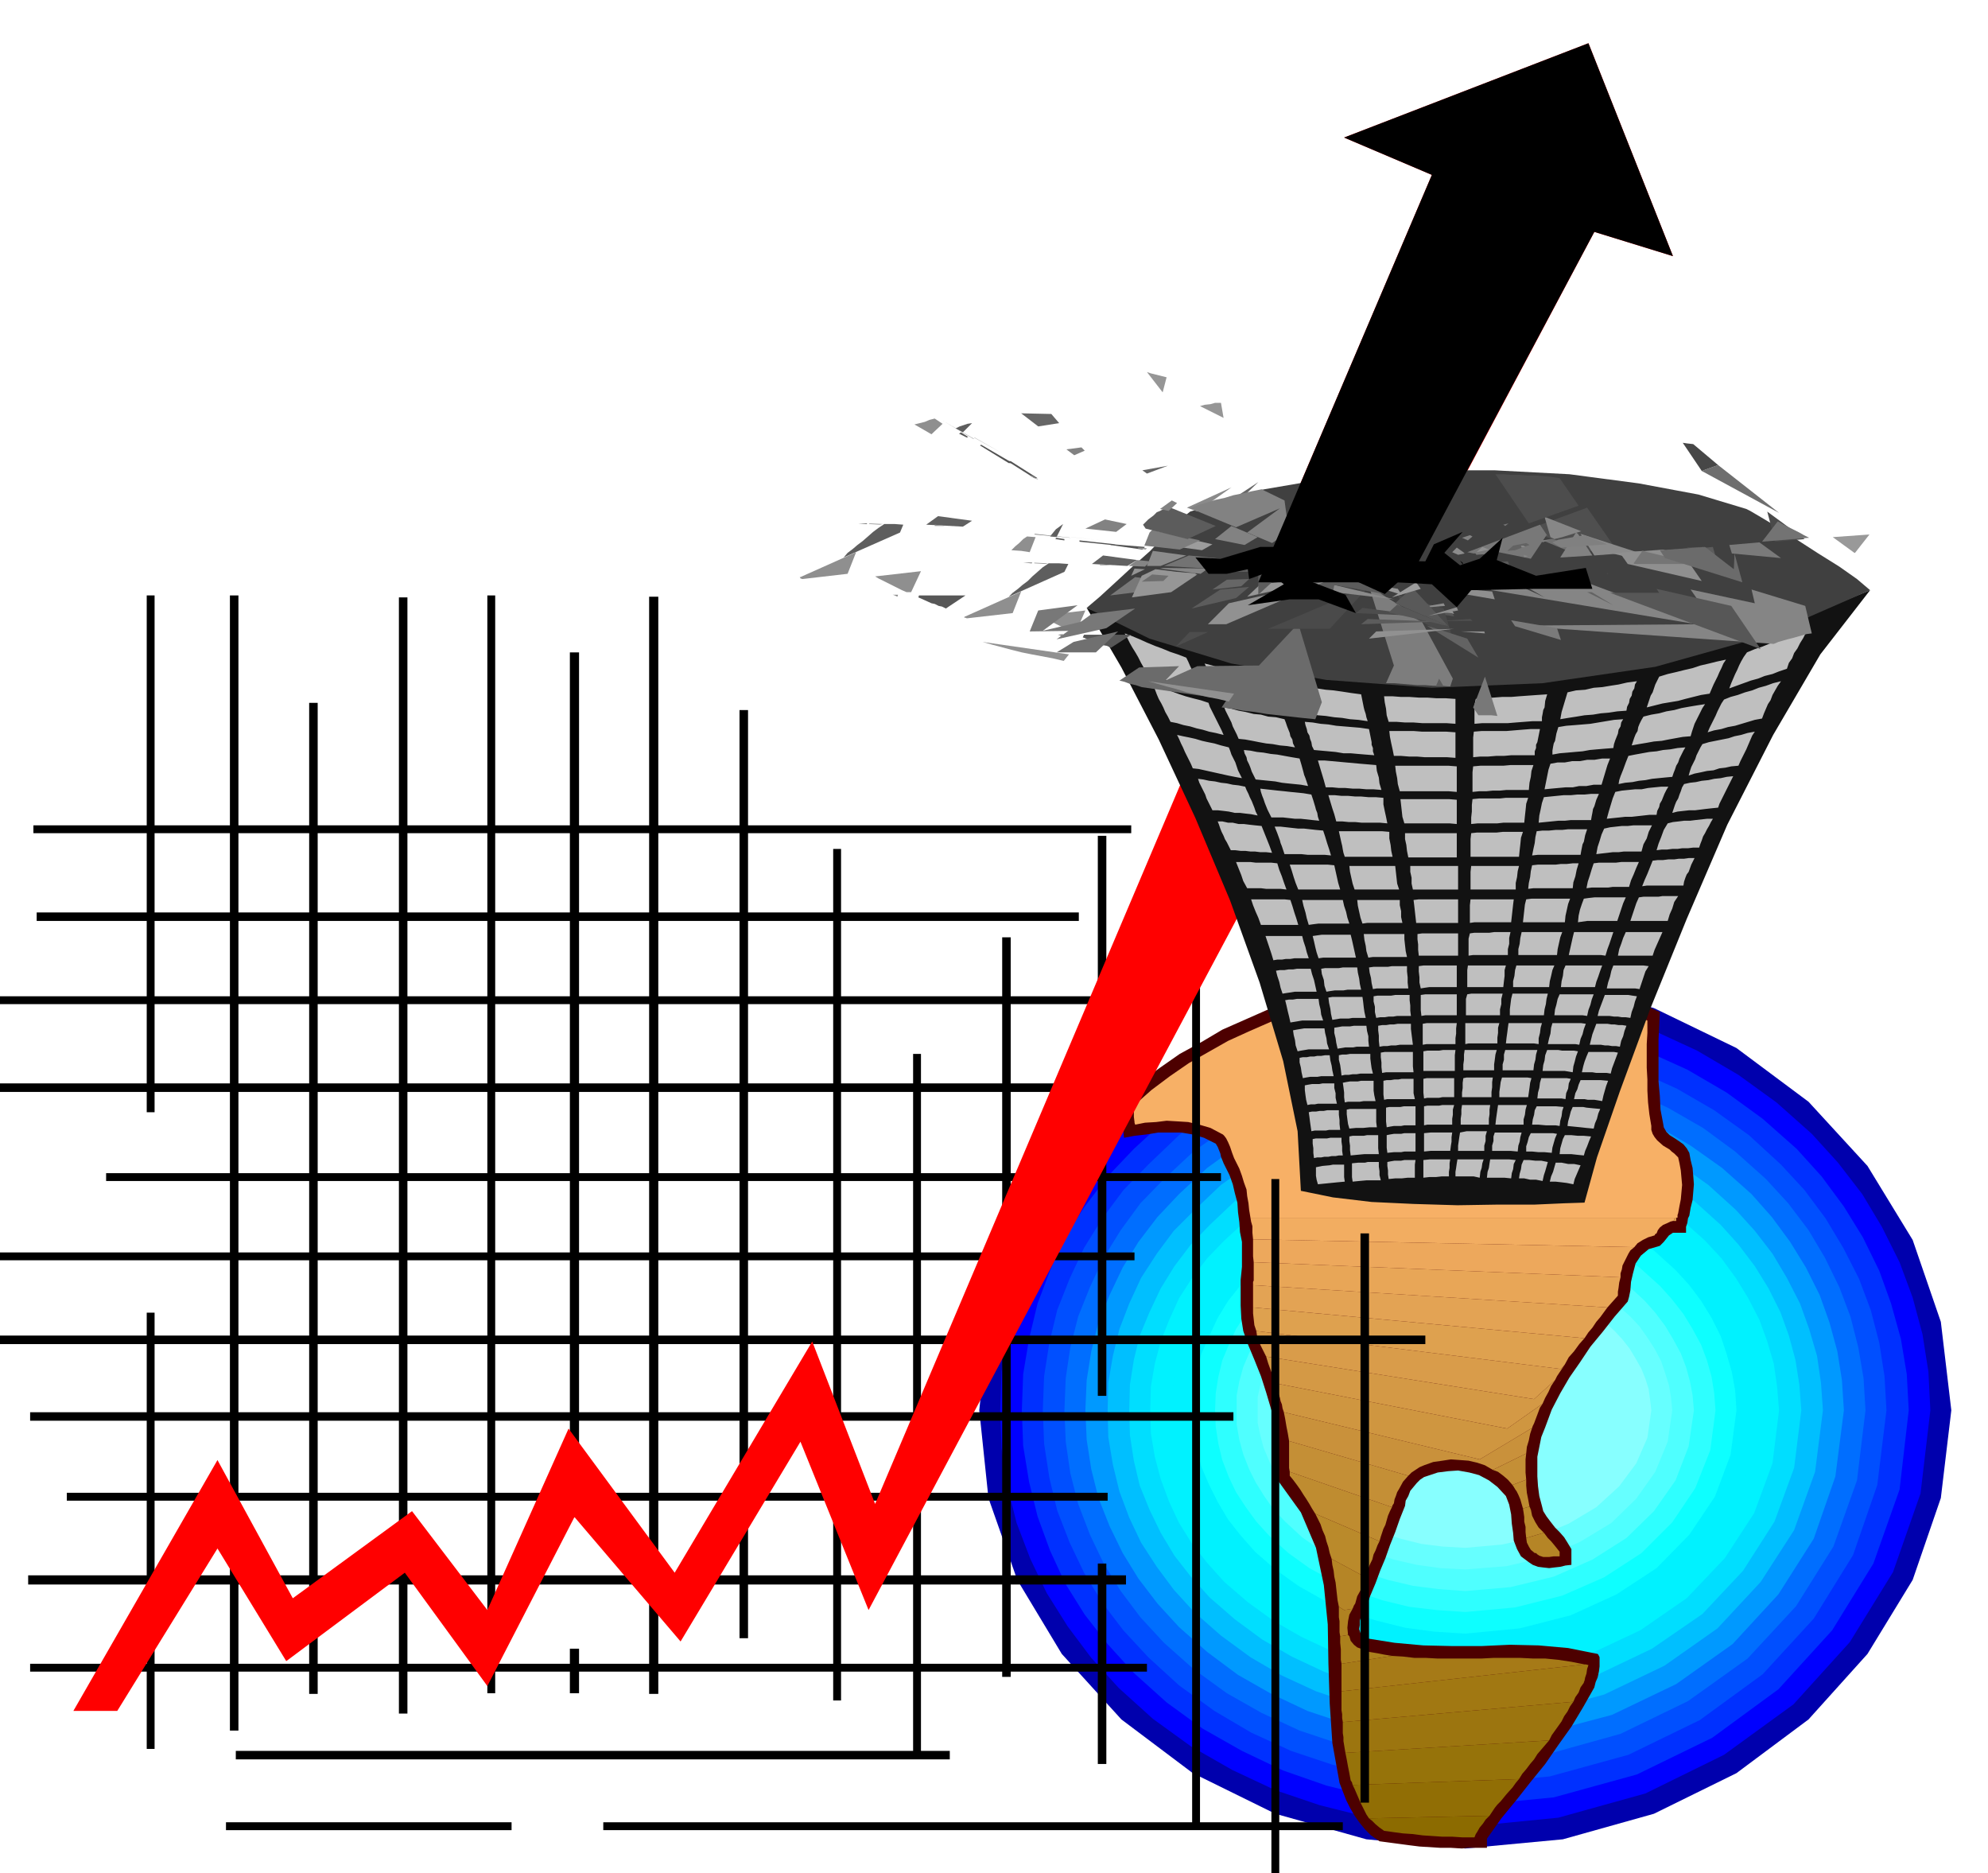 <svg xmlns="http://www.w3.org/2000/svg" width="490.455" height="462.099" fill-rule="evenodd" stroke-linecap="round" preserveAspectRatio="none" viewBox="0 0 3035 2860"><style>.pen1{stroke:none}.brush9{fill:#00f2ff}.brush38{fill:#000}.brush43{fill:#707070}.brush44{fill:gray}.brush45{fill:#4f4f4f}.brush46{fill:#8a8a8a}.brush47{fill:#828282}.brush48{fill:#4a4a4a}.brush49{fill:#5e5e5e}.brush50{fill:#787878}.brush51{fill:#595959}.brush52{fill:#878787}.brush53{fill:#616161}.brush54{fill:#999}.brush55{fill:#8f8f8f}.brush56{fill:#9c9c9c}.brush57{fill:#737373}.brush58{fill:#545454}.brush59{fill:#666}.brush60{fill:#8c8c8c}.brush62{fill:#6b6b6b}.brush63{fill:#7d7d7d}.brush64{fill:#4d4d4d}.brush65{fill:#919191}.brush66{fill:#7a7a7a}.brush67{fill:#5c5c5c}.brush68{fill:#636363}.brush69{fill:#858585}.brush70{fill:#949494}.brush71{fill:#6e6e6e}.brush72{fill:#757575}.brush73{fill:#575757}.brush74{fill:#525252}.brush75{fill:#969696}</style><path d="m2237 2822 149-14 139-39 126-62 110-82 90-100 69-113 43-125 16-134-16-135-43-125-69-113-90-98-110-82-126-61-139-39-149-13-151 13-139 39-126 61-109 82-91 98-68 113-44 125-14 135 14 134 44 125 68 113 91 100 109 82 126 62 139 39 151 14z" class="pen1" style="fill:#0000ad"/><path d="m2766 1731-54-48-58-42-63-37-65-30-70-24-71-17-74-11-74-3-76 3-74 11-72 17-68 24-66 30-63 37-58 42-52 48-42 44-36 48-32 50-25 54-21 54-14 56-9 57-2 59 2 58 9 58 14 56 21 55 25 52 32 51 36 48 42 46 52 47 58 42 63 36 66 31 68 23 72 18 74 11 76 4 142-14 133-37 120-59 106-77 86-95 66-107 42-120 15-127-3-59-9-57-15-56-20-54-27-54-30-50-37-48-40-44z" class="pen1" style="fill:#00f"/><path d="m2743 1754-52-46-55-40-60-35-62-28-67-23-69-16-70-10-71-3-73 3-70 10-69 16-66 23-63 28-60 35-55 40-50 46-40 42-35 46-30 47-23 51-19 50-13 54-9 54-2 55 2 54 9 55 13 53 19 52 23 50 30 48 35 45 40 44 50 45 55 40 60 34 63 30 66 23 69 17 70 10 73 4 135-13 127-35 115-56 101-74 82-90 63-102 40-113 14-121-3-55-9-54-15-54-18-50-25-51-29-47-34-46-38-42z" class="pen1" style="fill:#0030ff"/><path d="m2719 1778-49-45-53-38-57-33-60-27-63-22-65-15-67-9-68-3-70 3-67 9-66 15-63 22-61 27-56 33-54 38-47 45-38 39-32 43-28 45-22 47-19 48-12 50-8 51-2 52 2 51 8 52 12 50 19 49 22 46 28 46 32 42 38 41 47 43 54 39 56 33 61 28 63 21 66 16 67 10 70 4 129-12 120-33 109-53 96-70 78-85 60-97 37-107 14-114-3-52-8-51-13-50-18-48-24-47-27-45-32-43-36-39z" class="pen1" style="fill:#004fff"/><path d="m2696 1800-47-42-49-36-54-31-57-26-60-21-63-15-64-9-65-2-66 2-64 9-63 15-60 21-58 26-53 31-51 36-45 42-36 37-30 41-26 42-21 45-18 45-12 47-7 47-2 49 2 48 7 48 12 47 18 47 21 44 26 42 30 40 36 39 45 40 51 37 53 30 58 27 60 20 63 15 64 9 66 4 122-11 115-32 103-50 91-65 74-80 57-91 36-101 13-107-3-49-8-47-12-47-17-45-22-45-25-42-31-41-34-37z" class="pen1" style="fill:#006eff"/><path d="m2674 1823-45-40-48-34-51-30-54-23-58-20-59-14-61-9-61-2-63 2-61 9-60 14-57 20-55 23-51 30-47 34-43 40-33 35-29 38-24 39-20 42-17 42-11 44-7 44-2 46 2 45 7 45 11 44 17 43 20 41 24 39 29 38 33 36 43 38 47 35 51 29 55 26 57 19 60 15 61 9 63 3 115-11 109-29 98-47 86-61 70-76 54-85 33-95 13-101-3-46-7-44-12-44-15-42-21-42-24-39-28-38-31-35z" class="pen1" style="fill:#09f"/><path d="m2650 1847-42-38-45-32-49-28-51-23-54-19-56-13-58-9-58-2-60 2-58 9-57 13-53 19-52 23-48 28-45 32-40 38-32 32-26 35-24 37-18 39-15 39-10 41-7 41-1 42 1 41 7 42 10 41 15 40 18 38 24 37 26 35 31 34 41 36 45 33 48 28 52 24 53 18 57 14 58 8 60 3 109-10 103-28 92-44 81-57 66-71 51-79 32-89 12-94-3-42-6-41-12-41-14-39-20-39-22-37-27-35-29-32z" class="pen1" style="fill:#00bfff"/><path d="m2627 1870-40-36-42-30-46-27-48-21-52-18-53-12-55-7-54-2-57 2-55 7-54 12-50 18-49 21-45 27-42 30-38 36-29 30-25 33-21 34-17 36-15 36-9 37-6 38-1 39 1 38 6 39 9 38 15 37 17 35 21 35 25 32 29 32 38 33 42 31 45 26 49 23 50 17 54 13 55 8 57 3 102-10 97-25 86-41 77-53 62-66 48-75 30-82 11-88-3-39-6-38-10-37-13-36-18-36-21-34-25-33-27-30z" class="pen1" style="fill:#00deff"/><path d="m2603 1894-37-33-40-29-43-25-45-20-48-17-50-12-52-7-51-2-54 2-51 7-51 12-47 17-47 20-42 25-40 29-36 33-26 27-23 30-20 31-15 33-13 33-9 34-6 35-1 36 1 35 6 36 9 34 13 35 15 32 20 32 23 29 26 29 36 31 40 29 42 24 47 22 47 16 51 12 51 8 54 3 96-9 90-24 81-38 71-49 58-61 45-69 28-76 10-81-3-36-5-35-10-34-12-33-17-33-19-31-22-30-25-27z" class="pen1 brush9"/><path d="m2581 1916-35-31-38-26-40-24-42-18-46-16-46-11-49-6-48-2-51 2-48 6-47 11-44 16-44 18-40 24-37 26-33 31-24 25-21 27-18 29-15 30-12 30-8 32-5 31-1 33 1 32 5 32 8 31 12 32 15 29 18 29 21 27 24 27 33 30 37 27 40 22 44 20 44 14 47 12 48 6 51 3 89-8 84-22 75-35 67-44 54-56 42-63 26-71 10-74-3-33-5-31-8-32-11-30-15-30-18-29-20-27-23-25z" class="pen1 brush9"/><path d="m2558 1939-32-29-35-25-38-21-39-18-43-15-43-9-46-7-45-1-47 1-45 7-44 9-41 15-41 18-37 21-35 25-31 29-22 23-19 24-16 26-13 28-12 27-7 28-5 28-1 30 1 29 5 29 7 28 12 28 13 26 16 27 19 24 22 25 31 27 35 25 37 21 41 19 41 13 44 11 45 6 47 3 83-8 78-20 70-32 61-40 50-51 39-58 24-64 9-68-2-30-5-28-8-28-9-27-14-28-16-26-18-24-21-23z" class="pen1" style="fill:#0dffff"/><path d="m2534 1963-30-27-32-23-35-20-36-16-39-14-40-9-43-6-42-1-44 1-42 6-41 9-38 14-38 16-35 20-32 23-29 27-20 20-16 23-15 23-11 24-10 24-6 25-4 25-1 26 1 25 4 26 6 25 10 26 11 23 15 23 16 22 20 22 29 26 32 23 35 19 38 17 38 13 41 10 42 5 44 3 76-7 72-18 64-28 57-37 47-47 35-52 23-58 8-61-2-26-4-25-7-25-9-24-13-24-14-23-18-23-18-20z" class="pen1" style="fill:#2effff"/><path d="m2511 1986-27-25-30-21-33-18-33-15-37-12-37-9-39-5-38-1-41 1-39 5-38 9-35 12-34 15-32 18-30 21-26 25-18 18-14 20-13 20-10 22-9 21-6 22-4 21v45l4 23 6 22 9 23 10 20 13 21 14 20 18 19 26 24 30 21 32 18 34 15 35 11 38 9 39 5 41 3 69-6 66-16 59-26 52-33 42-41 33-47 20-52 8-55-2-23-4-21-6-22-8-21-12-22-12-20-15-20-16-18z" class="pen1" style="fill:#4fffff"/><path d="m2489 2010-26-23-27-19-30-17-30-14-34-11-34-8-36-5-35-1-38 1-36 5-35 8-32 11-32 14-29 17-27 19-23 23-16 15-12 17-12 17-8 19-8 18-5 19-4 18v39l4 19 5 19 8 19 8 18 12 18 12 17 16 17 23 21 27 20 29 16 32 14 32 11 35 8 36 5 38 2 63-5 59-14 53-23 48-29 38-37 29-41 19-46 7-48-2-20-3-18-6-19-6-18-10-19-11-17-12-17-14-15z" class="pen1" style="fill:#6ff"/><path d="m2465 2032-23-21-24-17-27-15-28-11-31-10-31-7-32-4-32-1-35 1-32 4-32 7-29 10-29 11-26 15-24 17-21 21-13 13-11 14-10 15-8 16-7 15-4 16-3 15v32l3 17 4 15 7 17 7 15 10 15 11 14 14 15 21 19 24 17 26 15 29 13 29 9 32 8 32 4 35 2 56-5 54-12 48-20 42-25 35-32 26-35 17-39 6-42-2-17-2-15-5-16-6-15-9-16-9-15-11-14-12-13z" class="pen1" style="fill:#87ffff"/><path d="m2434 2576 2-8 3-7 2-9 1-8v-14l-2-4-1-1-45-9-45-4-44-1-43 2h-45l-44-1-44-4-44-7-6-4-2-4-2-6 1-6v-7l2-6 3-7 4-5 7-20 8-19 7-19 8-19 7-20 8-20 7-20 8-20 1-8 4-7 3-8 5-6 5-6 5-5 6-4 6-2 15-5 16-2 15-1 17 3 15 4 15 8 13 10 13 14 5 13 3 15 1 14 2 14 1 12 5 13 6 11 12 9 6 4 8 3 8 1 9 1 8-1 9-1 8-2 9-1v-24l-6-10-5-8-7-8-7-7-7-9-6-8-5-8-2-8-4-15-2-15-1-15v-30l3-15 3-15 6-15 10-27 13-25 14-24 16-23 16-24 19-23 18-23 20-23 2-7 2-10 1-13 3-13 4-15 8-12 12-10 17-5 6-6 4-5 4-5 6-4h20v-9l2-6 1-7 2-4 2-12 3-12 1-12 1-12-1-13-1-12-3-12-2-11-4-7-5-6-7-5-6-4-8-5-5-5-4-7-1-6-4-21-1-21-2-22v-64l1-21 1-21-7-3-6-3-6-2-6-2-6-3-6-1-6-3-6-1-9-2h-18l-9 2-6-1h-6l-6-1-6-1-7-3-6-1-7-1h-6l-25 1-24 1h-24l-24 1h-73l-24 3h-60l-12 2-12 1-11 3-10 3-9 4-8 5-7 6-8 6-6 8-6 8-4 11h-6l-5 2h-6l-6 2h-7l-6 1h-12l-8-8-3-7-2-8 1-8v-9l2-8v-16l-6 2-6 2-6 1-6 2-36 12-34 15-34 15-32 19-33 18-30 21-29 21-27 24-3 6v14l1 8v8l1 9 1 8 1 9 16-3 18-2 18-3h35l18 3 17 5 18 9 3 5 4 10 1 5 2 5 2 5 3 6 6 12 5 14 3 13 4 15 1 15 2 15 1 15 3 15v38l-2 20v39l1 20 3 19 7 20 10 24 10 25 8 25 8 27 5 26 3 26 1 27v27l36 50 23 54 12 57 6 60 1 60 2 61 4 60 11 61 5 13 5 13 6 12 7 12 7 10 9 11 9 9 13 9 15 2 15 2 15 2 16 2 16 1 16 1h16l17 1 9-1h29v-14l22-31 23-28 22-28 22-27 20-29 20-28 18-30 17-30z" class="pen1" style="fill:#4d0000"/><path d="m2113 2795 14 2 15 2 15 1 15 2 15 1 15 1h15l15 1h19l2-5 2-3 4-7 5-6 4-6 6-6-184 4 5 4 5 5 6 5 7 5z" class="pen1" style="fill:#8c6b00"/><path d="m2090 2776 184-4 4-6 4-6 4-5 5-5 9-11 9-10 5-7 5-6-254 9 3 6 3 7 3 7 3 7 3 6 3 6 3 6 4 6z" class="pen1" style="fill:#916e05"/><path d="m2062 2718 2 3 1 4 254-9 5-8 6-7 6-8 6-7 5-8 6-7 6-7 6-7-311 19 2 10 2 11 2 10 2 11z" class="pen1" style="fill:#96730a"/><path d="m2054 2676 311-19 4-8 5-7 5-7 5-7 4-8 5-7 4-8 5-7-352 31v17l1 6v6l1 6 1 6 1 6z" class="pen1" style="fill:#9c750f"/><path d="m2050 2629 352-31 3-7 5-7 3-8 5-7v-1l1-2 1-5 2-6 1-7 2-6-4-1h-2l-371 41v29l1 6v6l1 6z" class="pen1" style="fill:#a17812"/><path d="M2048 2549v33l371-41-20-4-20-3-20-2h-19l-20-1h-39l-19 1h-68l-18-1h-17l-17-2-17-1-77 12v9z" class="pen1" style="fill:#a67a17"/><path d="m2048 2540 77-12-6-1-6-1-5-1-5-1-6-1-6-1-5-1-5-1-1-1v-1l-8-3-5-4-5-6-2-7-1-1-1-1-12 2v10l1 10v16l1 6z" class="pen1" style="fill:#ab801c"/><path d="M2044 2453v16l1 6v17l1 6 12-2-1-11 1-10 2-10 5-9-13 2-8-5z" class="pen1" style="fill:#b08221"/><path d="M2343 2371h2l2 2 3 2 6 2h9l7-1h9v-7l-4-5-4-5-5-6-5-5-3-4-3-4-27 8 1 7 3 6 3 5 6 5zm-299 82 8 5 13-2 2-5 2-3 3-11 5-9 3-11 5-9-52-28 1 9 2 9 1 9 2 9 1 9 1 9 1 9 2 10z" class="pen1" style="fill:#b58526"/><path d="m2008 2311 4 8 4 8 3 9 4 9 2 8 3 9 2 9 3 9 52 28 2-7 2-7 3-7 3-6 2-8 3-6 3-8 3-6-98-42zm321 20v8l1 9 27-8-8-8-5-8-5-10-2-10v1l-1-3-1-2-10 3 1 6 1 7v7l2 8z" class="pen1" style="fill:#ba8a2b"/><path d="m2314 2275 1 1 3 6 3 7 2 7 2 7 10-3-2-11-2-10-1-11v-9l-21 8 2 3 3 5zm-345-28v6l5 6 6 8 5 7 5 8 4 6 5 8 4 7 5 8 98 42 2-7 2-6 2-6 3-6 2-7 2-7 3-7 3-6-156-54z" class="pen1" style="fill:#bf8c30"/><path d="M1968 2200v41l1 6 156 54 1-3 2-3 1-6 2-5 2-6 3-5 6-11 8-9-182-53zm341 67 21-8-1-11v-20l1-9-51 25 8 3 8 6 7 6 7 8z" class="pen1" style="fill:#c48f36"/><path d="m2259 2228-299-72 1 5 1 5 1 6 1 6 1 5 1 5 1 6 1 6 182 53 5-5 6-4 6-4 7-3-1 1v1-1l1-1 14-5 14-2 13-2 14 1 13 1 13 3 12 4 12 7 51-25 1-10 3-10 2-10 3-9-80 48z" class="pen1" style="fill:#c9913b"/><path d="m2301 2181-353-69 1 5 2 5 1 6 2 6 1 5 2 5 1 6 2 6 299 72 80-48 1-3 2-4 3-8 3-8 3-8 4-6-54 38z" class="pen1" style="fill:#cf9640"/><path d="m2342 2136-409-65 3 10 4 11 4 10 4 10 353 69 54-38 4-9 5-9 4-9 6-9-32 29z" class="pen1" style="fill:#d49945"/><path d="m1918 2032 1 7 3 8 2 6 3 6 3 6 3 6 409 65 32-29 3-6 4-6 4-6 4-6-6 7-465-58z" class="pen1" style="fill:#d99c4a"/><path d="M2555 1864h4v-5h2-4l-2 5zm-642 132v9l1 9 1 9 3 9 465 58 6-7 6-11 8-9 8-11 8-9-506-47z" class="pen1" style="fill:#dea14f"/><path d="M1913 1962v34l506 47 6-9 6-7 6-9 6-7 11-15-541-34z" class="pen1" style="fill:#e3a354"/><path d="M1914 1927v28l-1 2v5l541 34 16-18v-6l1-6 1-8 2-8-560-23z" class="pen1" style="fill:#e8a657"/><path d="M1913 1892v26l1 9 560 23v-6l2-6 1-6 3-6 3-6 3-6 3-5 6-5-582-12z" class="pen1" style="fill:#eda85c"/><path d="m1909 1859 1 6 2 7v10l1 10 582 12 5-6 8-5 8-4 10-3 1-2 2-1 2-5 3-4 5-4 7-3 4-2 4-1h1l2-5h-648z" class="pen1" style="fill:#f2ad61"/><path d="m1865 1731 2 1 2 2 3 4 3 6 3 7 3 9 3 8 3 6 5 10 4 11 3 10 4 11 1 10 2 11 1 10 2 12h652v-3 2-3l1-3 2-11 2-10 1-11 1-11-1-11-1-11-2-11-2-9-3-3-3-3-4-3-3-3-10-6-9-8-4-5-3-5-2-6v-6l-3-18-2-18-1-18v-17l-1-18v-36l1-17v-19l-9-3-8-3-9-3-8-3-8-1h-14l-6 2h-12l-7-1-7-2-6-1-6-2-5-1-6-1h-18l-12 1h-12l-12 1h-36l-12 1h-72l-12 1-12 2h-58l-11 1-11 1-10 3-9 3-7 3-7 4-6 6-6 4-5 7-5 6-3 8-5 5-6 5-9 1-8 2-8 1-7 2h-13l-6-1h-6l-4-1-3-2-9-7-5-7-4-7-1-7-1-8v-7l1-6 2-5h-2l-34 11-32 14-33 15-30 17-30 17-29 20-28 21-26 23-1 5v13l1 8v1l1 3 15-3 17-1 16-2 17 1 16 1 17 4 17 5 17 9z" class="pen1" style="fill:#f7b066"/><path d="M364 2642V909h-13v1733h13zm258-26V912h-13v1704h13zm-137-30V1073h-13v1513h13zm271-1V909h-12v1676h12zm386-84V1084h-13v1417h13zm-137 85V911h-14v1675h14z" class="pen1 brush38"/><path d="M2176 2039H-2v13h2178v-13zm-444-127H-1v12h1733v-12zm-27-258H0v13h1705v-13zm159 137H162v12h1702v-12zm-103-270H-1v12h1762v-12zm-114-128H56v13h1591v-13zm80-133H51v12h1676v-12zm24 1280H46v12h1705v-12zm-301 133H360v13h1090v-13zm269-268H43v14h1676v-14zm-28-126H102v12h1589v-12zm192-123H46v13h1837v-13z" class="pen1 brush38"/><path d="M1284 2596V1296h-12v1300h12zm259-36V1431h-13v1129h13zm-137 122V1609h-12v1073h12zm426 105V1487h-12v1300h12zm258-35v-869h-13v869h13zm-137 122V1800h-12v1074h12zm-1608-92v12h436v-12H345z" class="pen1 brush38"/><path d="M2050 2782H921v12h1129v-12zM224 2670h12v-666h-12v666zm12-1761h-12v789h12V909zm1440 1784h13v-306h-13v306zm13-1417h-13v855h13v-855zM870 2585h14v-68h-14v68zm14-1589h-14v1320h14V996z" class="pen1 brush38"/><path d="M2554 391 2425 66l-373 144 134 57-265 622h12l-597 1407-96-248-210 353-162-220-124 277-115-151-182 133-115-211-220 383h67l153-248 105 172 181-135 126 173 133-258 162 190 183-305 104 257 839-1575h-12l281-529 120 37z" class="pen1" style="fill:red"/><path d="m1986 1818-5-91-22-107-36-120-45-125-53-126-56-120-57-110-53-91 130 52 143 37 152 20 158 6 159-12 158-27 152-44 144-59-76 98-72 123-70 137-62 144-56 138-46 125-35 101-19 69-31 1-45 2h-56l-62 1-67-2-64-3-59-7-49-10z" class="pen1" style="fill:#121212"/><path d="m1837 1057-4-7-3-7-3-7-3-6-4-7-3-6-3-7-3-6-13-5-12-4-12-5-11-4-12-5-11-5-12-5-11-4 4 7 4 8 4 7 5 8 4 7 4 8 4 7 5 9 10 3 10 4 10 4 11 4 10 3 11 4 12 3 12 4zm119 27-3-6-2-6-2-6-2-5-3-6-2-5-2-6-2-5-14-3-12-3-12-3-12-3-13-4-12-3-12-4-12-3 3 6 3 6 3 6 3 7 3 6 3 7 3 6 3 7 11 2 11 3 11 2 12 3 11 2 12 3 12 2 13 3zm132 17-2-6-1-5-2-6-1-4-2-10-2-10-15-2-13-2-14-2-12-1-13-2-13-2-13-2-13-2 1 5 2 6 2 5 2 6 2 5 2 5 2 6 3 6 12 1 12 2 12 1 13 2 12 1 12 2 13 1 14 2zm134 4v-38l-15-1h-14l-14-1h-13l-14-1h-13l-13-1h-13l1 9 2 10 1 10 3 10h12l13 1h13l13 1h37l14 1zm-354 17-3-7-3-6-3-6-3-6-3-6-3-6-3-6-2-6-12-4-12-3-11-3-9-3-11-4-10-4-10-4-10-3 3 7 3 8 3 7 4 7 3 6 3 7 4 7 4 8 10 2 10 3 10 2 10 3 9 2 10 3 10 2 12 3zm109 19-3-6-1-6-3-5-1-5-2-5-2-5-2-6-2-5-13-3-12-1-11-3-11-1-12-3-11-2-11-3-11-2 2 5 3 6 3 6 3 6 2 6 3 6 3 6 3 7 10 1 11 2 10 2 11 2 10 1 11 2 11 1 12 2zm121 12-2-6v-5l-2-5v-4l-2-10-2-10-14-2-12-1-12-1-12-1-12-2-12-1-12-2-12-1 1 5 2 6 1 5 3 5 1 5 2 5 1 6 3 6 11 1 11 1 11 1 12 2h11l11 1 12 1 13 1zm124 4v-39l-14-1h-37l-13-1h-37l1 9 2 10 2 9 2 10h11l12 1h12l12 1h34l13 1zm-326 31-3-6-3-6-2-6-2-6-3-6-3-6-2-6-2-5-12-3-10-3-10-2-9-2-10-3-9-2-10-2-9-2 3 6 3 7 3 6 3 7 3 6 3 6 3 6 3 7 9 1 9 2 9 2 9 2 9 2 9 2 10 2 11 2zm101 12-2-6-2-6-2-5-1-4-3-11-3-10-12-2-11-2-11-2-10-1-11-2-10-1-10-2-10-1 1 5 3 6 1 5 3 6 2 5 2 6 3 6 3 6 10 1 10 1 10 1 10 2 9 1 10 1 10 1 11 2zm112 6-3-10-1-9-3-10-1-9-12-1-12-1-11-1-11-1-11-1-11-1-11-1h-10l3 10 3 10 3 10 3 11h10l10 1h10l11 1h10l11 1h11l12 1zm115 3v-39l-13-1h-81l1 9 2 10 1 9 3 11h75l12 1zm-304 36-3-6-2-6-2-5-2-5-3-6-2-5-3-6-2-5-10-2-9-1-9-2-9-1-9-2-9-1-9-2-8-1 2 6 3 6 3 6 3 6 2 6 3 6 3 6 3 6h8l9 1 8 1 9 2h8l8 1 9 1 10 2zm94 8-2-6-1-6-2-5-1-4-3-10-3-9-12-2-10-1-10-1-9-1-10-1-9-1-9-1-9-1 1 5 2 6 2 5 2 6 2 5 2 5 3 6 3 6h18l9 1 9 1h9l9 1 9 1 10 1zm104 4-2-10-2-9-2-10v-10l-12-1h-11l-11-1h-9l-11-1h-10l-10-1h-10l3 10 3 10 3 9 3 11h9l10 1h10l10 1h28l11 1zm106 1v-37l-12-1h-74l1 9 1 9 1 9 3 10h69l11 1zm-282 44-4-11-4-10-4-10-4-10-10-1-9-1-8-1h-8l-9-2h-7l-9-2h-7l2 5 2 6 2 5 3 6 2 5 3 5 3 6 3 6h7l8 1h7l8 1h7l8 1h9l9 1zm90 4-3-10-3-9-3-10-3-9-11-1-9-1-9-1h-9l-9-1-9-1-9-1h-9l4 10 4 11 1 4 2 5 2 6 2 6h26l9 1h26l10 1zm94 2-2-9-1-9-2-10v-10l-11-1h-66l2 9 2 9 1 4 1 6 1 5 2 6h73zm98 1v-37h-79v9l2 9 1 9 2 10h74zm-260 49-4-11-3-9-4-10-3-10-9-1h-24l-8-1h-22l4 10 4 10 3 9 6 11h21l8 1h22l9 1zm82 0-3-10-2-9-2-9-2-9-10-1h-58l3 9 3 10 3 9 4 10h64zm90 0-3-9-1-9-1-9-1-9h-70l1 9 2 9 2 9 3 9h68zm90 0v-36h-73v9l2 9v9l2 9h69zm-244 54-3-10-3-9-3-10-3-9-9-1h-51l3 9 4 10 4 9 4 11h57zm78-2-3-9-2-9-3-9-2-9h-62l2 9 3 10 2 9 3 10 7-1 8-1h47zm81-1-2-9v-9l-2-9v-8h-65l1 9 2 9 2 9 3 9 7-1h54zm85 0v-36h-60l-8 1 1 8 1 9 1 9 1 9h64zm-228 54-3-9-2-8-3-9-2-8h-56l3 9 3 9 3 9 3 10 6-1h7l6-1h7l6-1h22zm72-1-2-9-2-9-2-9-2-8h-44l-7 1-7 1 2 8 2 9 2 8 3 9 7-1h50zm78-1-2-9-1-9-1-9v-8h-62l1 9 2 9 1 8 3 10 7-1h52zm78-2v-34h-55l-7 1v8l1 8v8l1 9h60zm128-358v-6l1-5 1-6 2-4 1-10 3-10-15 1-14 1-14 1-12 1h-14l-13 1-14 1-13 1-2 9v29l12-1h39l12-1 13-1 13-1h14zm129-16 1-6 3-6 1-6 3-5 1-6 3-5 1-6 3-5-15 2-13 3-13 2-12 2-13 1-13 3-14 1-13 3-3 10-3 10-3 10-2 11 12-2 13-2 12-2 13-1 12-2 12-1 13-2 14-1zm127-26 3-7 3-7 3-6 3-6 3-7 3-6 3-7 4-6-14 3-12 3-13 3-12 4-13 3-12 3-13 3-13 4-3 6-3 6-2 6-2 6-3 5-2 6-2 6-2 6 12-3 12-3 12-2 12-2 11-3 12-3 12-3 13-2zm118-38 3-9 5-7 3-8 5-7 4-8 5-8 4-8 5-7-12 4-12 5-12 5-11 5-12 4-12 5-12 4-12 5-5 7-4 7-3 6-3 7-3 6-3 7-3 7-3 8 11-4 11-4 11-4 11-3 10-4 12-3 10-4 12-4zm-385 132v-6l2-5v-5l2-4 2-10 2-10h-14l-13 1-12 1-12 1h-38l-12 1-1 9v30l11-1h12l12-1h12l11-1h36zm120-11 1-6 2-6 2-5 2-5 1-6 3-5 1-6 3-5-14 1-12 2-12 2-12 2-12 1-12 1-13 1-12 2-3 10-2 11-2 4-1 5-1 6v6l11-2 12-1 11-1 12-1 11-2 11-1 12-1 13-1zm118-18 2-7 2-6 2-6 3-6 3-6 3-6 3-6 4-6-13 2-12 2-11 2-11 3-12 2-11 3-12 2-12 3-3 5-3 6-2 5-1 6-3 5-2 5-2 6-2 6 11-2 12-2 11-2 12-1 10-2 11-2 11-2 12-1zm109-27 3-8 3-7 3-7 4-6 3-8 4-7 4-7 5-7-12 3-11 4-11 3-10 4-11 3-11 4-11 3-10 4-4 6-3 6-3 6-3 7-3 6-3 6-3 6-3 7 10-3 11-2 10-3 11-2 10-3 10-3 10-3 11-2zm-356 109 1-11 2-9 1-9 3-9h-35l-11 1h-35l-11 1-1 9v30l10-1h11l10-1h11l10-1h34zm111-8 3-10 3-10 3-10 4-10h-12l-12 2h-11l-11 2h-12l-11 2h-11l-11 2-3 9-2 10-2 10-2 10 10-1 11-1 11-1h11l10-2h11l11-2h12zm108-12 2-6 2-5 2-6 3-5 2-6 3-6 3-6 3-5-12 1-11 2-11 1-10 2-11 1-11 2-11 2-10 2-4 10-4 11-2 5-2 5-2 6-1 6 10-2 11-1 10-2 10-1 10-2 10-1 10-1 11-1zm101-17 3-7 3-6 3-6 3-6 3-7 3-7 3-7 4-6-11 2-10 3-10 2-9 3-10 2-10 2-10 2-10 3-3 5-3 6-3 6-2 6-3 6-3 6-2 6-2 7 9-3 10-2 9-2 10-1 9-3 9-1 9-2 11-1zm-327 87 1-10 1-9 1-10 3-9h-34l-9 1h-32l-10 1-1 9v10l-1 9v10l10-1h30l9-1h32zm102-4 1-6 1-5 1-6 2-4 3-10 4-9h-12l-10 1h-11l-10 1h-11l-10 1-10 1-10 1-3 9-2 10-2 9-1 11 10-1 10-1 10-1h10l9-1h31zm100-8 1-6 3-6 1-5 3-5 2-5 2-5 3-6 3-5h-11l-10 1-10 1-10 2h-10l-10 1-10 1-10 2-4 10-3 10-3 10-3 11 9-1 10-1 9-1h10l9-1 9-1 9-1h11zm94-11 2-6 3-6 3-6 3-6 3-6 3-6 3-6 3-6-10 1-9 2-10 1-9 2-10 1-9 2-9 1-9 2-3 5-2 6-2 5-2 6-3 5-2 5-2 6-2 6 8-2 9-1 9-1h9l8-1 8-1 9-1 10-1zm-304 75 1-10 1-9 1-10 3-9h-31l-9 1h-30l-9 1-1 9v27h74zm94-3 1-6 1-5 1-5 2-4 2-10 3-9h-29l-9 1h-10l-10 1h-10l-9 1-2 9-1 9-2 9-2 10 9-1h65zm93-5 3-11 5-9 3-10 5-10h-28l-9 1h-9l-9 1-9 1-9 2-4 9-3 10-3 9-2 11 8-1 9-1 8-1h9l8-1h27zm88-6 2-6 2-5 2-6 3-5 3-6 3-5 3-6 3-5h-9l-9 1-9 1-8 1h-9l-8 1-9 1-8 2-6 10-4 11-4 10-3 10 8-1h8l8-1h8l7-1h9l8-1h9zm-280 64v-10l2-9 1-9 2-8h-73l-1 9v27h69zm87-2 1-9 3-9 2-10 3-10h-9l-9 1h-9l-8 1h-27l-9 1-2 9-1 9-2 9-1 9 8-1h60zm86-2 3-10 4-9 4-10 4-9h-27l-8 1h-26l-8 1-3 9-3 10-3 9-2 10 8-1h25l7-1h25zm83-2 1-6 2-6 2-5 3-4 4-11 5-10h-9l-7 1h-8l-7 1h-9l-8 1h-8l-8 1-4 10-4 10-4 9-4 10 7-1h56zm-263 56 1-9 1-9 1-9 1-8h-66l-1 9v27l7-1h56zm82 0 1-10 2-9 2-9 3-8h-59l-8 1-2 8-1 9-1 9-1 9h64zm80-2 3-9 3-9 3-9 4-9h-48l-9 1-7 1-3 8-3 9-2 9-1 10 7-1 7-1h46zm77 0 3-10 4-9 3-10 6-9h-24l-6 1h-23l-7 1-4 9-3 9-3 9-3 9h57zm-244 52v-9l2-8v-9l2-9h-25l-7 1h-23l-7 1-2 8v26l7-1h53zm75 0 1-9 2-9 2-9 3-8h-62l-2 9-1 9-2 8v9h59zm74 1 3-10 3-8 3-9 3-9h-60l-2 8-2 9-2 9-2 9h49l7 1zm72 0 3-9 4-9 4-9 4-9h-56l-4 9-3 9-3 8-2 10h53zm-513 55-2-9-2-9-3-9-2-8h-21l-6 1h-7l-6 1h-7l-6 1 2 8 3 9 2 9 3 9 6-1 7-1 6-1h33zm68-3-2-9-1-8-2-9-1-8h-22l-6 1h-21l-6 1 1 8 3 9 1 9 3 9 6-1 7-1h13l6-1h21zm72-2-1-9v-8l-1-9v-8h-23l-6 1h-22l-7 1 1 8 2 8 1 8 2 9 6-1h48zm74-2v-33h-51l-7 1v8l1 9v8l2 9 6-1 7-1h42zm-204 51-3-9-1-8-2-8-1-8h-33l-6 1h-6l-6 1 2 8 2 9 2 8 2 9 6-1 6-1 6-1h32zm65-4-2-9-1-7-1-9-1-7h-46l-6 1 1 8 2 9 1 8 2 9 6-1 6-1h13l6-1h20zm69-3-1-8v-8l-1-8v-8h-22l-6 1h-21l-6 1v8l2 8v8l2 9 6-1h7l6-1h7l6-1h21zm70-1v-32h-48l-7 1v23l1 9 6-1h48zm-195 52-3-9-1-8-2-8-1-7h-31l-6 1-6 1-5 1 1 7 2 8 1 8 3 9 5-1 6-1 6-1h31zm61-4-1-9v-7l-2-8-1-8h-19l-6 1h-12l-6 1-6 1v8l2 8 1 7 2 9 6-1 6-1h12l5-1h19zm67-3-1-8-1-8-1-8v-8h-20l-6 1h-6l-6 1h-6l-6 1v7l1 8v8l1 9 6-1h6l6-1h7l6-1h20zm65-1v-9l1-7v-8l1-8h-46l-6 1v32l6-1h44zm-186 49-2-9-1-7-2-8-1-8h-7l-6 1h-6l-5 1h-6l-5 1h-6l-5 1v7l2 8 1 7 2 9 5-1 6-1h11l6-1h19zm60-4-2-8-1-7-1-8v-7h-31l-6 1h-6l-5 1v7l2 8 1 7 1 9 5-1h6l6-1h6l6-1h19zm62-2-1-9v-22h-43l-6 1v7l1 8v7l1 9 6-1h42zm63-2v-24l1-8h-19l-6 1h-18l-6 1v30h48zm-180 50-2-9v-7l-2-8v-7h-18l-5 1h-11l-6 1-5 1v7l1 8 1 7 2 8 5-1h6l5-1h29zm59-4-2-9-1-7v-15h-19l-5 1h-12l-6 1-5 1 1 7 1 8v7l1 8 5-1h18l6-1h18zm60-3-2-9v-22h-18l-5 1h-6l-6 1h-6l-5 1v21l1 8 5-1h42zm60-3v-29h-42l-5 1v21l1 9 5-1h18l5-1h18zm-174 50-1-9v-6l-1-8v-7h-18l-5 1h-6l-6 1h-6l-5 1 1 7 1 8 1 7 1 7 5-1h17l5-1h17zm56-4-1-8v-20h-40l-5 1v7l1 8 1 7 2 7 10-1h11l10-1h11zm59-3v-29h-18l-5 1h-17l-5 1v21l1 9 5-1 6-1h11l5-1h17zm56-1v-9l1-6v-8l2-7h-18l-5 1h-18l-5 1v29l5-1h38zm-167 47-1-7v-7l-1-7v-6h-17l-5 1h-17l-5 1v7l1 7v7l1 8 5-1h6l5-1h6l5-1h6l5-1h6zm55-2-1-9v-20h-17l-5 1h-17l-5 1v7l1 7v7l1 8 10-1 11-1h22zm56-4v-28h-17l-5 1h-11l-6 1-5 1v19l1 8 10-1h11l5-1h17zm53-1 1-8 1-6v-7l1-7h-33l-10 1v28l10-1h30zm-161 47-1-7v-19h-17l-5 1-11 1-10 2v13l1 6 2 7 10-1 10-1 10-1 11-1zm55-2-2-8v-6l-1-7v-7h-17l-4 1h-10l-10 1v21l1 7 10-1 11-1h22zm52-4v-20l1-7h-17l-5 1h-10l-6 1-5 1v6l1 7v6l1 7 10-1h10l9-1h11zm52-2v-7l1-6v-7l1-6h-31l-10 1v27l9-1h10l9-1h11zm83-289 1-9 1-8v-9l2-7h-58l-1 7v26h55zm70 0 1-9 2-8 2-9 3-7h-58l-2 7-1 9-2 8v9h55zm70 0 2-8 3-8 3-9 3-8h-56l-3 7-1 9-2 8-1 9h52zm68 3 3-9 3-9 3-9 5-8-8-1h-46l-3 8-2 9-3 9-2 9h43l7 1zm-213 40v-9l2-8v-8l2-8h-48l-6 1-2 7v25h52zm67 0 1-9 2-8 1-8 2-8h-54l-2 8-1 8-1 8v9h52zm66 1 2-9 3-8 2-8 3-8h-52l-3 7-2 9-2 7-1 9h43l7 1zm66 3 2-9 3-8 2-8 3-8-7-1-6-1h-36l-3 8-3 8-3 8-2 8h18l7 1h6l6 1h6l7 1zm-203 39v-9l1-7v-8l2-7h-52v32l5-1h44zm63 1v-9l2-8 1-8 2-7h-51l-1 7-1 8-1 7-1 9h43l7 1zm62 1 2-9 3-7 2-8 3-8-7-1h-44l-2 7-1 9-2 7-2 9h42l6 1zm62 3 2-9 3-7 2-8 3-8-6-1h-6l-6-1h-5l-6-1h-17l-3 8-3 8-2 8-2 8h17l6 1h5l6 1h6l6 1zm-192 36v-9l1-7 1-8 2-7h-49l-1 7v8l-1 7v9h47zm60 0 1-9 2-7 1-8 2-7h-49l-2 7v8l-2 7v9h47zm60 3 1-9 2-7 2-8 3-8-6-1h-18l-6-1h-17l-3 8-1 8-2 7-1 9h34l6 1 6 1zm58 2 2-8 3-8 3-8 3-8-6-1h-39l-3 7-3 8-2 7-2 9h16l6 1h16l6 1zm-182 36v-8l1-7v-8l1-7h-40l-5 1-1 7v8l-1 7v7h45zm56 0 1-7 1-7 1-8 2-7-6-1h-39l-2 7-1 8-1 7v8h44zm57 3 1-9 3-7 1-8 3-7-6-1h-39l-2 7-1 8-2 7-1 9h37l6 1zm56 3 2-9 2-7 2-7 3-8-11-1h-31l-3 7-2 7-3 6-2 9h16l5 1h10l6 1 6 1zm-173 36v-9l1-7v-7l1-7h-43l-1 7v7l-1 7v9h43zm53 0v-8l2-7 1-8 2-7h-44l-1 7-1 7-1 7-1 9h43zm55 2 1-8 2-7 1-8 2-6-11-1h-30l-3 6-1 7-2 7-1 8h10l11 1h15l6 1zm52 4 2-8 3-7 2-8 3-7-11-1-10-1-5-1h-16l-3 7-2 8-2 7-1 7 10 1 10 1 9 1 11 1zm-167 34v-8l2-7v-8l2-7h-31l-10 2-1 6-1 7-1 7v8h40zm51 1 1-9 2-6 1-7 2-7h-41l-2 6v7l-2 7v8h28l11 1zm52 2 1-8 2-7 2-7 3-7-6-1h-34l-3 6-2 8-2 6v8h9l10 1h9l11 1zm49 4 2-7 3-7 3-8 3-7-11-1h-9l-10-1h-10l-3 6-2 7-2 7-1 9h18l9 1 10 1zm-159 34 1-9 2-6 1-7 2-6h-40l-1 6-1 7-1 6v7h28l9 2zm48 1 1-8 2-6 1-8 3-6-10-1h-29l-1 6-1 7-2 6-1 9h27l10 1zm48 4 2-9 2-6 2-7 2-7-10-2h-9l-9-1h-9l-3 7-1 7-2 7-1 7h8l9 2h9l10 2zm47 5 2-8 3-7 3-7 3-7-10-2h-9l-10-2h-9l-2 7-2 7-3 7-2 8h9l9 1 8 1 10 2z" class="pen1" style="fill:#bfbfbf"/><path d="m1659 928 20-17 24-22 26-24 27-24 22-23 20-19 14-14 5-4 107-33 117-20 120-10h121l114 6 106 14 91 17 73 22 6 3 17 10 25 15 31 20 31 20 32 20 27 19 20 17-160 70-168 47-172 25-169 7-161-12-145-25-125-38-96-47z" class="pen1" style="fill:#404040"/><path d="m2383 820-28 5 34 14 52-4 1-2-59-13z" class="pen1 brush43"/><path d="M2313 856h2-2z" class="pen1 brush44"/><path d="m2446 847 25-3-48-69-76 28 11 16 88 28z" class="pen1 brush45"/><path d="m2434 848 65-5-86-28 21 33z" class="pen1 brush46"/><path d="m2406 813-24 38h3l46-3-22-33-3-2z" class="pen1 brush47"/><path d="m2217 864-7 5h2l17-6-12 1z" class="pen1 brush48"/><path d="m2206 864 3 9h21l-18-9h-6z" class="pen1 brush49"/><path d="m2290 836-39 7 3 4 27-2 9-9z" class="pen1 brush50"/><path d="m2274 859-19 6h50l-3-8-28 2z" class="pen1 brush51"/><path d="m2181 867 1 4h19l5-7-25 3z" class="pen1 brush45"/><path d="m2169 847-8-4-43 13 3 5 39-6 9-8z" class="pen1 brush52"/><path d="m2379 824-9 4 13 8 71-5-35-14-40 7z" class="pen1 brush44"/><path d="m2266 849 1 4 7 3 11-1-14-7-5 1z" class="pen1 brush53"/><path d="M2222 873h10l-18-9h-10l18 9z" class="pen1 brush54"/><path d="m1667 861 54 3 15-9-52-7-17 13z" class="pen1 brush53"/><path d="m1851 848 13 1-13-1z" class="pen1 brush43"/><path d="m2248 819-4-2-12 4 9 4 7-6z" class="pen1 brush47"/><path d="m1761 880 44 5h6l16-10-55-3-11 8zm-125 84h7l14-32-69 8 5 3 6 3 6 3 6 3 6 3 6 3 6 3 7 3z" class="pen1 brush55"/><path d="m1562 859 13 1 1-1h-14z" class="pen1 brush48"/><path d="m1835 840 16-9-47-11-16 11 13 1-13-1-4 2 51 7z" class="pen1 brush56"/><path d="m1845 868 19-15-49-5-38 16 68 4z" class="pen1 brush57"/><path d="m1748 835-48-4-5 1 49 7 4-4z" class="pen1 brush58"/><path d="m2278 841 59 12 24-36 2 2-12-18-111 42 10 2 28-4z" class="pen1 brush50"/><path d="m2373 823 12-3 29-9-56-22 9 31 6 3z" class="pen1 brush52"/><path d="m1921 736-32 21 7 3 25-24z" class="pen1 brush59"/><path d="m1621 972 2-4-8 1 3 1 3 2z" class="pen1 brush60"/><path d="m1998 815-2 1 2-1z" class="pen1" style="fill:#696969"/><path d="m1880 744-68 31 16 6 52-37z" class="pen1 brush46"/><path d="m1982 952-60 64-94 1-49 22 21-22-61 2-30 20 8 2 8 3 9 2 9 3 130 19-8 12 16 2 17 3 18 2 18 3 18 2 18 2 18 2 20 2 10-26-36-120z" class="pen1 brush62"/><path d="m2168 944-78-49 38 121-12 27h12l12 1 12 1 12 1h12l13 1h12l13 1 4-12-50-92z" class="pen1 brush63"/><path d="M2257 1092h20l9 1-19-60-18 47 8 12z" class="pen1 brush50"/><path d="m2030 960 60-65-154 65h94z" class="pen1 brush48"/><path d="m1795 987 49-22h-28l-21 22z" class="pen1 brush64"/><path d="m2698 781 12 46 45-4-57-42z" class="pen1 brush48"/><path d="m1753 1040 14 4 14 4 15 4 16 5 15 3 16 4 16 3 17 4 8-12-131-19z" class="pen1 brush65"/><path d="M2759 855h-3 3z" class="pen1 brush66"/><path d="m1811 848-51-7-9 23h21l39-16z" class="pen1 brush60"/><path d="m2197 1036-5 12h12l-7-12z" class="pen1 brush67"/><path d="m2832 844 22-28-56 4 33 24h1z" class="pen1 brush54"/><path d="m2229 985 11-1-14-7 3 10v-2z" class="pen1 brush68"/><path d="m2756 925-82-25 5 21-98-21 45 65-229-85h-3l-12 17-57-4 33 19-41-19-44-4 4 12 313 52-255 2 3 2 370 26 7-3 7-2 7-2 8-2 7-2 7-2 7-2 8-1-10-42z" class="pen1 brush69"/><path d="m2463 924-33-20h-7l40 20z" class="pen1 brush68"/><path d="m2267 967-1-3h-36l37 3z" class="pen1 brush65"/><path d="m2333 849-7-2 1 4 6-2z" class="pen1 brush69"/><path d="M2201 859v-4l-4 1 4 3z" class="pen1 brush49"/><path d="m2330 829-20 4-9 8 12-1 22-8-5-3z" class="pen1 brush68"/><path d="m2719 852-33-24-46 4 4 13 75 7z" class="pen1 brush66"/><path d="m2263 835-9 8 19-4-10-4z" class="pen1 brush65"/><path d="m2226 847 10-2-2-2-10-7-7 7 9 4z" class="pen1 brush60"/><path d="m2323 836 6-1-3-2h-4l1 3z" class="pen1 brush46"/><path d="m2186 855 6 2 4-1-2-3-8 2z" class="pen1 brush70"/><path d="m2229 856 4 3 1 4-5-7z" class="pen1 brush38"/><path d="m2716 783-93-73-25 9 118 64z" class="pen1 brush71"/><path d="m2519 859-10-18-47 4 57 14z" class="pen1 brush55"/><path d="m2608 847-8-12-25 1 33 11z" class="pen1 brush58"/><path d="m2592 847 27 2-4-14-42 4 45 34-26-26z" class="pen1 brush67"/><path d="M2303 876h2-2z" class="pen1 brush57"/><path d="m2303 799-8 2 3 2 5-4z" class="pen1 brush72"/><path d="m2366 824-13 1 2 3 11-4z" class="pen1 brush63"/><path d="m1776 867-5 1 62 8 11-8-68-1z" class="pen1 brush52"/><path d="m2212 903 70 12-4-12-69-6 3 6z" class="pen1 brush55"/><path d="m2238 880 25 12 7 1-22-13h-10z" class="pen1 brush51"/><path d="m2220 880 2 9 44 3-25-12h-21z" class="pen1 brush47"/><path d="M2232 876h-18l2 4 69 5-3-9h-50z" class="pen1 brush60"/><path d="M2533 905h-75l230 86-45-66-114-26 4 6z" class="pen1 brush73"/><path d="m2539 839-66 5 12 17 113 26-25-36-34-12z" class="pen1 brush55"/><path d="M2453 876h2l-1-1-1 1z" class="pen1 brush74"/><path d="m2566 855-59-14-1 2-12 17 1 1h75l-4-6z" class="pen1 brush72"/><path d="M2217 933h-51l54 4-3-4z" class="pen1 brush54"/><path d="m2313 956 70 21-6-18-70-12 6 9z" class="pen1 brush66"/><path d="m2134 899-56-10 62 19-6-9z" class="pen1 brush54"/><path d="m2245 945-48 3h51l-3-3z" class="pen1 brush45"/><path d="m2217 936-53-4 56 9-3-5z" class="pen1 brush73"/><path d="m2150 937 8 6 59 30-13-44-71-21 17 29z" class="pen1 brush48"/><path d="m2178 955 79 49-17-29-62-20z" class="pen1 brush68"/><path d="m1954 776-50 37 38 16 32-21-8-8-5-36-35-17-15 3-13 3-15 3-13 4-14 3-13 4-14 4-12 5 70 29 67-29z" class="pen1 brush47"/><path d="M1864 615h-9l-7 2-9 1-7 2 36 18-4-23z" class="pen1 brush75"/><path d="m2204 921-46 8 48-4-2-4z" class="pen1 brush60"/><path d="m1801 839 31-14-65-14-3-6-5 4-4 4-8 20 54 6z" class="pen1 brush63"/><path d="m1623 800-11 8-9 11 10 1 10-20z" class="pen1 brush49"/><path d="m1745 801 4 6 64 16 43-20-69-28-9 1-7 4-5 2-5 5-8 6-8 8z" class="pen1 brush67"/><path d="m1749 839 2-2-12-1h-2v1l12 2z" class="pen1 brush54"/><path d="m2598 719 25-9-38-32-9-1-7-1 29 43z" class="pen1" style="fill:#474747"/><path d="m2647 869-44-34-69 5 8 12 118 37-12-44-1 24z" class="pen1 brush62"/><path d="m2410 772-29-42-12-2-12-1-12-1h-12l-13-1h-12l-13-1h-12l51 75 76-27z" class="pen1 brush64"/><path d="m2762 821-8-4-7-4-6-3-6-3-6-3-6-3-5-3-4-2-24 31 72-6z" class="pen1 brush57"/><path d="m1900 832 20-12-40-17-25 20 45 9zm-116-52 13-12-8-4-18 13 13 3z" class="pen1 brush47"/><path d="m1572 843 9-23-13-1-6 4-6 6-6 5-6 6 15 1 13 2z" class="pen1 brush55"/><path d="m1625 823-12-2-1 1-1 1 14 2v-2zm288 37 19 1 9-8-13-4-15 11z" class="pen1 brush73"/><path d="m1697 832 6-1-55-6v2l49 5z" class="pen1 brush74"/><path d="m1683 825-47-5h-1l48 5z" class="pen1 brush56"/><path d="m1635 821-55-6-1 1 54 5h2z" class="pen1 brush63"/><path d="m1720 800-33-7-30 14 47 5 16-12z" class="pen1 brush47"/><path d="M1783 887h-6l-44-6-38 28 65-8 23-14zm-116 50-54 39 76-17 44-30-66 8z" class="pen1 brush50"/><path d="m1764 869-21 10-15 33 60-8 40-27-64-8z" class="pen1 brush75"/><path d="m1732 868-5 11 21-10-16-1z" class="pen1 brush70"/><path d="m1743 888 33-1 8-8-25-2-16 11z" class="pen1 brush71"/><path d="m1723 864 25 1 8-8-20-2-13 9z" class="pen1 brush69"/><path d="m1851 900 44-5 12-11-34 1-22 15z" class="pen1 brush59"/><path d="m1819 929 68-16 20-17-44 4-44 29z" class="pen1 brush67"/><path d="m1904 911 149-34-129 15-20 19z" class="pen1 brush75"/><path d="m2130 921 80 34-54-58-26 24z" class="pen1 brush51"/><path d="m2028 903 101 12-92-22-9 10z" class="pen1 brush46"/><path d="m2078 953 119-4-109-4-10 8z" class="pen1 brush67"/><path d="m2070 936 111 5-101-13-10 8z" class="pen1 brush64"/><path d="m2120 935 92 21-79-33-13 12z" class="pen1 brush73"/><path d="m1600 860-21-1v1l17 1 4-1z" class="pen1 brush56"/><path d="M1681 861h-1l-1 2h17l-15-2z" class="pen1 brush75"/><path d="M1941 853h-58l-22 20h60v35l25-23h48l39 30 4-22 77 14 18-59-191 5z" class="pen1 brush67"/><path d="m2162 889-37 23 44-13-7-10z" class="pen1 brush56"/><path d="m1476 944 70-8 13-33-85 38h-1l-1 2h2l2 1z" class="pen1 brush55"/><path d="m1592 963 53-39-60 8-13 32 71-1 25-18-76 18z" class="pen1 brush50"/><path d="m1653 973 10 4 11 4 5 1 5 3 6 1 6 3 31-20h-72l-2 4z" class="pen1 brush73"/><path d="m2090 975 130-15-119 4-11 11z" class="pen1 brush65"/><path d="m1631 861-14-1h-16l-9 6-8 7-8 7-7 7-8 6-7 6-8 6-6 6 85-38 6-12z" class="pen1 brush49"/><path d="m1639 980-26 16h60l34-32-68 16z" class="pen1 brush43"/><path d="m2224 927-43 13 45-8-2-5z" class="pen1 brush55"/><path d="M1844 953h28l153-66-149 34-32 32z" class="pen1 brush65"/><path d="m1414 801 56 3 14-9-52-7-18 13z" class="pen1 brush53"/><path d="m1599 788 12 1-12-1z" class="pen1 brush43"/><path d="M1384 904h7l15-32-70 8 5 3 6 3 6 3 6 3 6 3 6 3 6 3 7 3z" class="pen1 brush55"/><path d="m1310 799 13 1 1-1h-14z" class="pen1 brush48"/><path d="m1584 730-41-26h-5l41 26h5z" class="pen1 brush58"/><path d="m1783 711-39 7 7 5 32-12z" class="pen1 brush59"/><path d="m1370 911 1-3h-8l3 1 4 2z" class="pen1 brush60"/><path d="m1500 980 14 4 15 4 15 4 16 4 15 3 16 3 16 3 17 4 8-10-132-19z" class="pen1 brush65"/><path d="m1781 576-8-2-8-2-8-2-6-2 24 31 6-23z" class="pen1 brush75"/><path d="m1484 646-7 1-6 2-6 2-6 3 11 6 14-14z" class="pen1 brush49"/><path d="M1584 732h1l-10-6h-1l-1 1 11 5z" class="pen1 brush54"/><path d="m1617 646-12-14-46-1 26 20 32-5z" class="pen1 brush59"/><path d="m1640 695 16-7-5-5-23 3 12 9z" class="pen1 brush47"/><path d="m1422 663 17-16-12-8-8 2-7 3-8 2-8 2 14 8 12 7z" class="pen1 brush55"/><path d="m1478 667-11-7-1 1-2 1 12 6 2-1z" class="pen1 brush73"/><path d="M1540 707h6l-48-28-2 1 44 27z" class="pen1 brush74"/><path d="m1530 692-42-24h-1l43 24z" class="pen1 brush56"/><path d="m1487 670-48-28 47 28h1z" class="pen1 brush63"/><path d="m1348 800-21-1v1l16 1 5-1z" class="pen1 brush56"/><path d="M1428 801h-1v2h16l-15-2z" class="pen1 brush75"/><path d="m1225 884 69-8 13-33-85 38h-1l1 2 3 1z" class="pen1 brush55"/><path d="m1402 912 9 4 11 5 5 1 6 3 5 1 6 3 30-20h-71l-1 3z" class="pen1 brush73"/><path d="m1379 801-13-1h-16l-9 6-8 6-8 7-8 7-8 6-7 6-8 6-6 7 86-38 5-12z" class="pen1 brush49"/><path d="m2134 889 52 3 38 35 22-26 96-2h89l-10-32-76 12-60-24 9-34-35 32-30 10-24-19 28-32-44 19-13 26-58-1-32-8-18 12-19-7-32 4-16 10-25-4-35-3 8-25h-25l-60 18-39-2 20 25h28l32-7 2 15 30-11 23 19-55 32 64-9h44l57 21-16-28-60-23 67-2 53 24 20-18z" class="pen1 brush38"/><path d="M2554 391 2425 66l-373 144 134 57-265 622h228l285-535 120 37z" class="pen1 brush38"/></svg>
